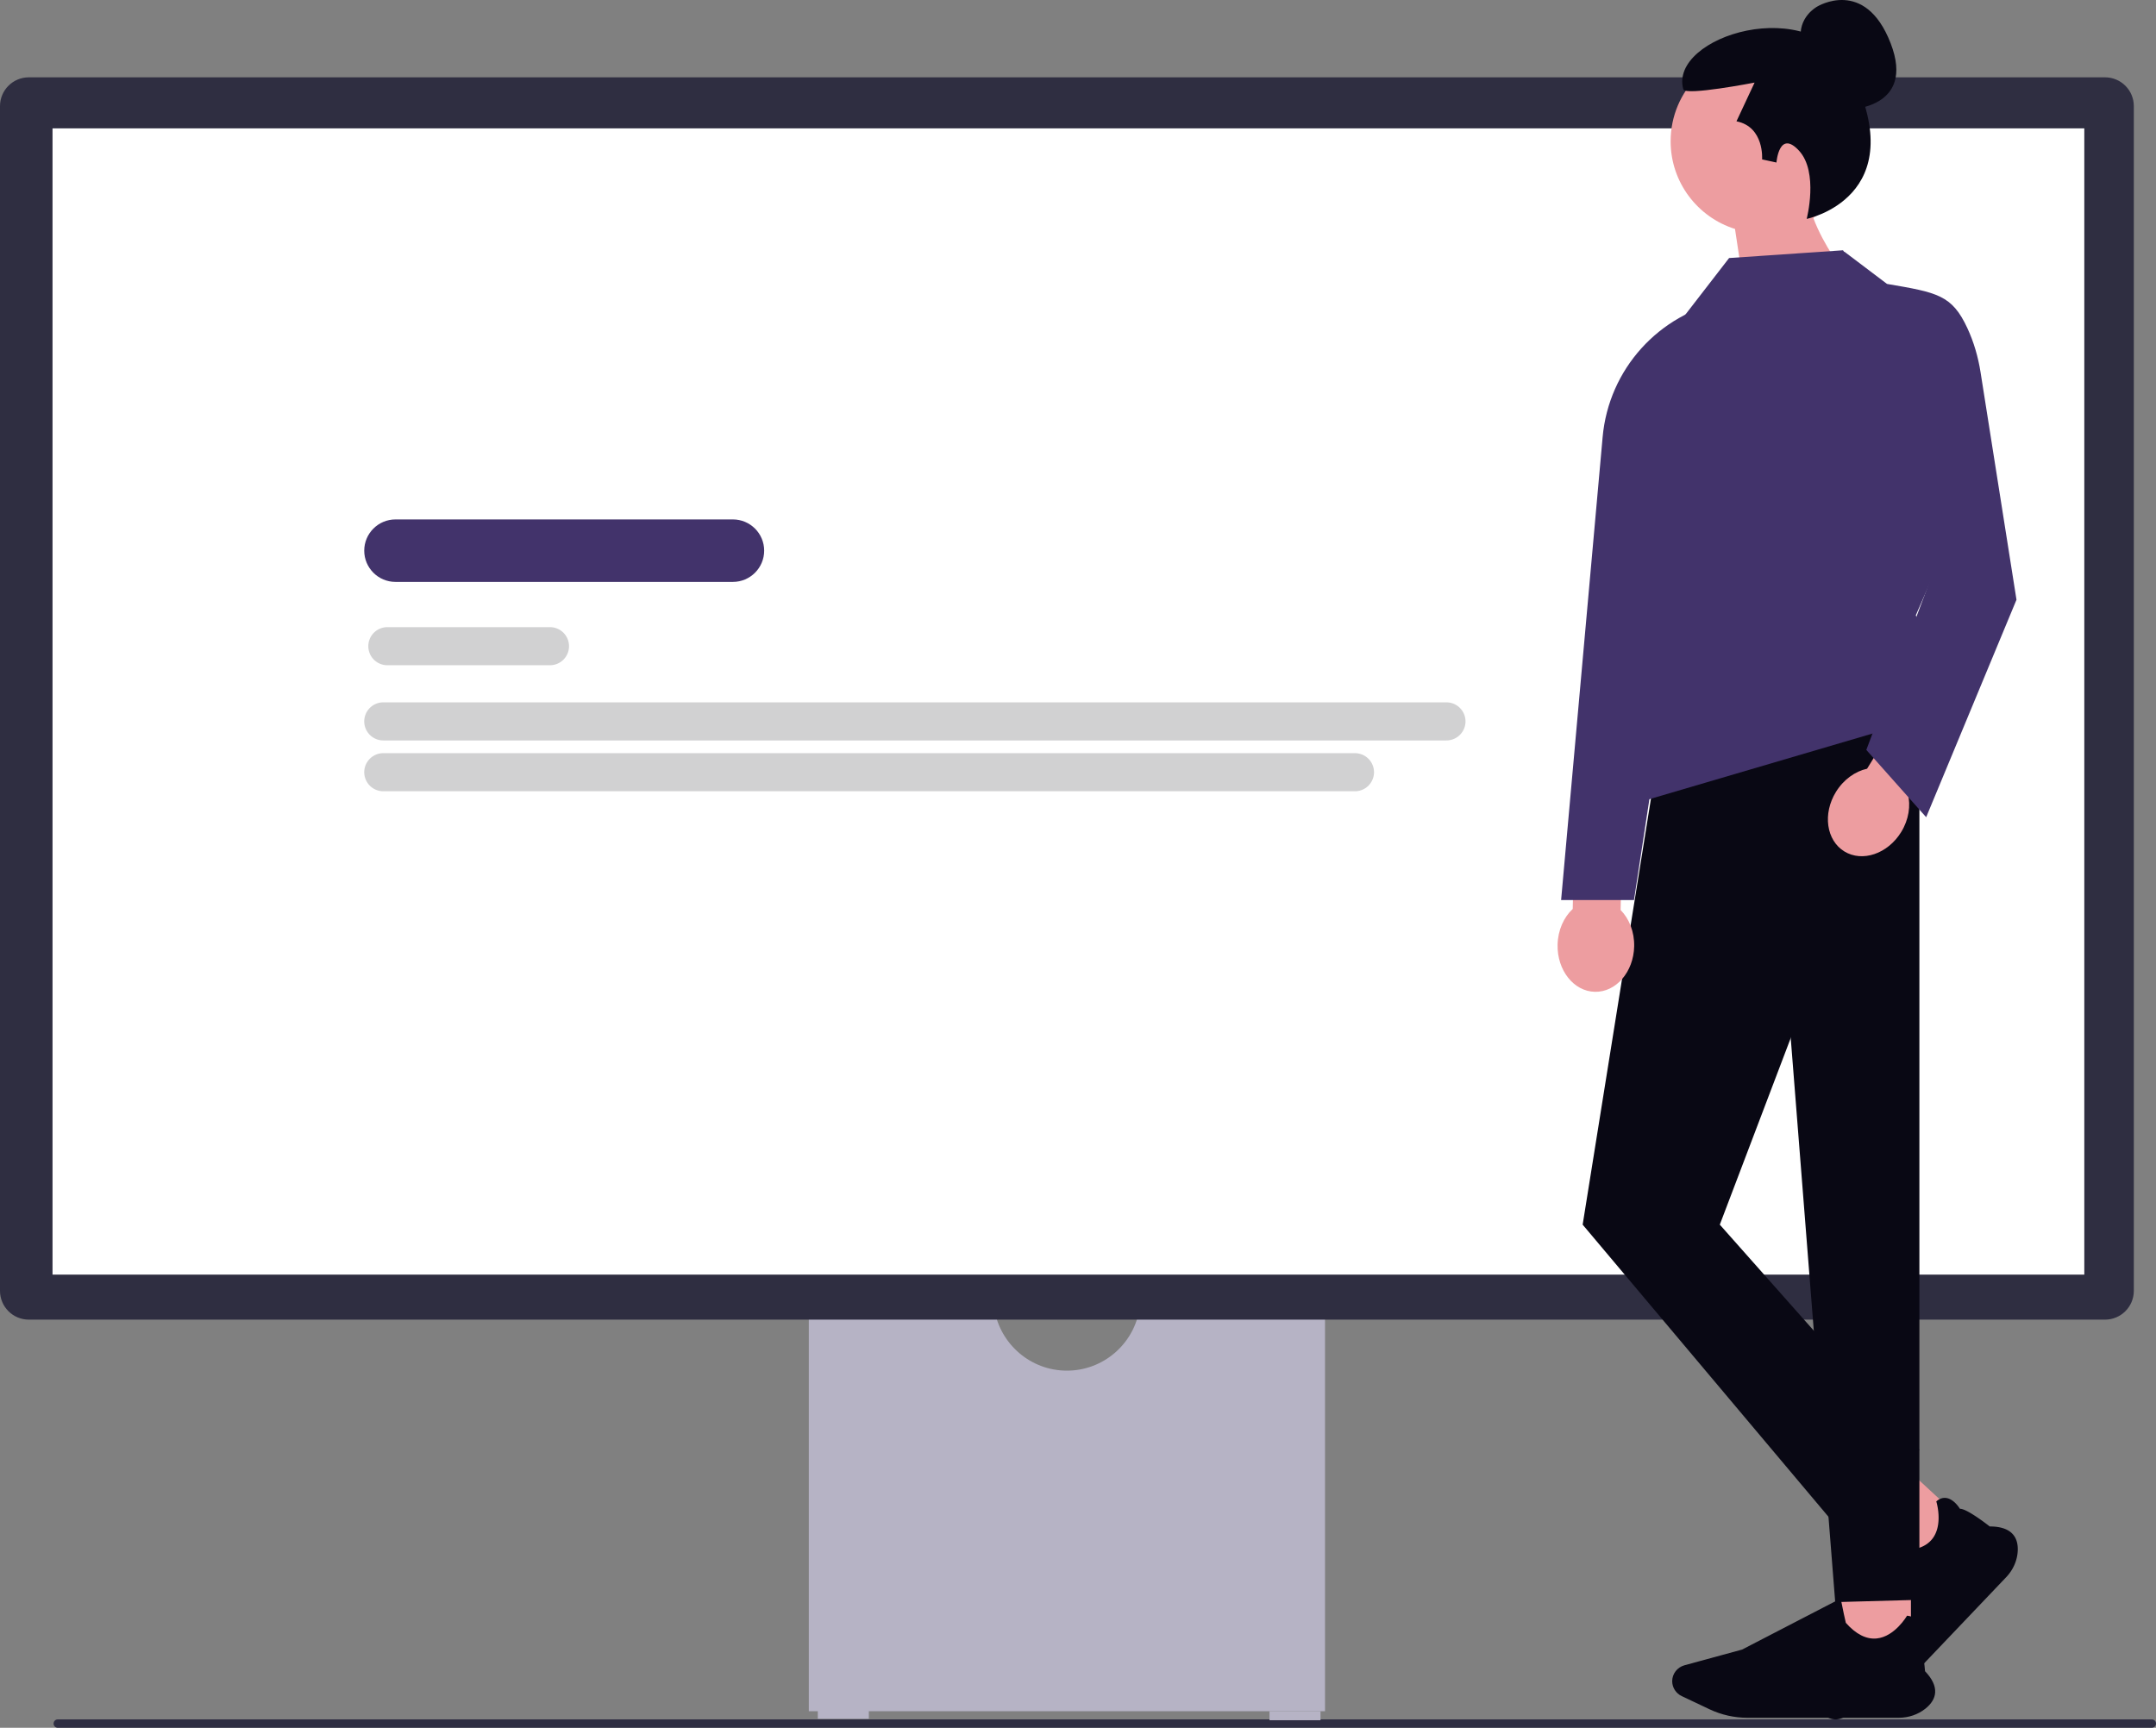 <svg xmlns="http://www.w3.org/2000/svg" width="610.82" height="489.571" viewBox="0 0 610.82 489.571"><rect x="0" y="0" width="610.82" height="489.571" fill="#808080" stroke="none"/><path fill="#2f2e43" d="M15.18 488.38c0 .66.53 1.19 1.19 1.19h593.26c.66 0 1.19-.53 1.19-1.19s-.53-1.19-1.19-1.19H16.37c-.66 0-1.19.53-1.19 1.19Z"/><path fill="#b6b3c5" d="M322.818 370.945c-1.629 9.874-10.221 17.43-20.549 17.43s-18.92-7.556-20.55-17.43h-52.573V484.88h146.246V370.945h-52.574Z"/><path fill="#b6b3c5" d="M231.697 484.455h14.454v2.551h-14.454zM359.662 484.881h14.454v2.551h-14.454z"/><path fill="#2f2e41" d="M596.385 373.92H8.153c-4.496 0-8.153-3.657-8.153-8.152V30.065c0-4.496 3.657-8.154 8.153-8.154h588.232c4.495 0 8.153 3.658 8.153 8.154v335.703c0 4.495-3.658 8.153-8.153 8.153Z"/><path fill="#fff" d="M14.88 36.366h575.629v324.801H14.88z"/><path fill="#d1d1d2" d="M522.121 161.103h-31.41c-2.728 0-4.949-2.22-4.949-4.95s2.22-4.95 4.95-4.95h31.41c2.728 0 4.949 2.22 4.949 4.95s-2.22 4.95-4.95 4.95ZM558.242 161.103h-14.657c-2.73 0-4.95-2.22-4.95-4.95s2.22-4.95 4.95-4.95h14.657c2.73 0 4.95 2.22 4.95 4.95s-2.22 4.95-4.95 4.95Z"/><path fill="#42336b" d="M207.647 164.883h-95.604c-4.88 0-8.851-3.97-8.851-8.851s3.97-8.851 8.85-8.851h95.605c4.88 0 8.85 3.97 8.85 8.85s-3.97 8.852-8.85 8.852Z"/><path fill="#d1d1d2" d="M155.813 188.496H109.74a5.401 5.401 0 0 1-5.395-5.395 5.402 5.402 0 0 1 5.395-5.396h46.074a5.402 5.402 0 0 1 5.396 5.396 5.401 5.401 0 0 1-5.396 5.395ZM409.797 209.805h-301.21c-2.975 0-5.395-2.42-5.395-5.395s2.42-5.396 5.395-5.396h301.21c2.975 0 5.395 2.42 5.395 5.396s-2.42 5.395-5.395 5.395ZM383.88 224.203H108.587a5.402 5.402 0 0 1-5.395-5.395 5.401 5.401 0 0 1 5.395-5.395H383.88a5.401 5.401 0 0 1 5.395 5.395 5.402 5.402 0 0 1-5.395 5.395Z"/><path fill="#ed9da0" d="m557.342 432.037-13.817 14.509-14.726-13.613 13.817-14.509 14.726 13.613z"/><path fill="#090814" d="m568.378 446.897-29.37 30.839a24.78 24.78 0 0 1-9.067 6.022l-8.188 3.121a4.83 4.83 0 0 1-4.966-.952 4.645 4.645 0 0 1-.956-5.591l7.876-14.775 8.405-29.962.091.057c2.287 1.408 5.755 3.52 6.002 3.61 4.352.154 7.468-.94 9.261-3.253 3.129-4.033 1.144-10.471 1.124-10.536l-.016-.05.04-.033c.911-.779 1.872-1.09 2.854-.926 2.086.348 3.578 2.691 3.797 3.052 1.957-.083 7.966 4.624 8.45 5.005 2.95-.008 5.113.692 6.428 2.08 1.15 1.213 1.65 2.936 1.489 5.12-.196 2.626-1.35 5.174-3.254 7.172Z"/><path fill="#ed9da0" d="M521.198 448.741h20.193v19.895h-20.193z"/><path fill="#090814" d="M537.944 486.733H495.02c-3.668 0-7.355-.828-10.662-2.394l-7.913-3.748c-1.636-.774-2.693-2.43-2.693-4.22 0-2.097 1.433-3.952 3.485-4.512l16.325-4.45 27.928-14.463.02.104c.523 2.606 1.332 6.543 1.435 6.782 2.864 3.233 5.806 4.722 8.745 4.429 5.125-.512 8.533-6.344 8.566-6.402l.026-.045.053.005c1.2.122 2.088.6 2.638 1.417 1.17 1.737.456 4.412.339 4.816 1.4 1.35 2.029 8.888 2.077 9.497 2.025 2.114 2.987 4.147 2.86 6.041-.112 1.657-1.044 3.195-2.771 4.572-2.078 1.658-4.754 2.57-7.535 2.57ZM543.788 198.181l-71.553.035-23.85 148.791 71.552 85.044 23.85-21.261-56.546-63.783 56.547-148.826z"/><path fill="#090814" d="m501.496 220.115 42.292-21.934v255.13l-23.851.656-18.441-233.852z"/><path fill="#ed9da0" d="m459.133 257.848.504-23.225-13.56-.294-.504 23.225c-2.53 2.348-4.2 5.998-4.29 10.135-.157 7.24 4.573 13.214 10.564 13.344s10.976-5.634 11.133-12.873c.09-4.138-1.421-7.856-3.847-10.312Z"/><path fill="#090814" d="M523.436 31.03s19.465-.042 12.194-18.798-20.812-10.358-20.812-10.358-5.705 3.014-4.53 9.738"/><path fill="#ed9da0" d="M525.384 40.027c0-14.38-11.657-26.038-26.037-26.038s-26.038 11.657-26.038 26.038c0 11.662 7.668 21.532 18.237 24.847l5.033 33.266 25.66-21.384s-5.543-7.06-8.516-15.022c7.027-4.663 11.661-12.643 11.661-21.707Z"/><path fill="#090814" d="M511.856 62.022s3.458-13.257-2.196-19.352c-5.64-6.082-6.37 3.381-6.37 3.381l-4.07-.885s.708-9.202-7.255-10.795l5.132-10.972s-19.649 3.815-20.19 1.912c-4.261-14.974 36.39-27.765 47.62-4.92 17.466 35.53-12.67 41.631-12.67 41.631Z"/><path fill="#42336b" d="M488.858 85.218c-18.903 3.694-33.092 19.433-34.813 38.617L442.28 255.03h20.648l25.931-169.812Z"/><path fill="#42336b" d="m469.334 189.746-3.215 37.043 87.29-25.673-10.637-26.774 19.806-45.479-40.43-57.949-32.275 2.201-12.47 16.138"/><path fill="#ed9da0" d="m540.519 224.925 12.175-19.784-11.552-7.109-12.175 19.785c-3.37.747-6.656 3.052-8.825 6.576-3.795 6.168-2.734 13.713 2.37 16.854 5.104 3.14 12.318.687 16.113-5.48 2.169-3.525 2.745-7.496 1.894-10.842Z"/><path fill="#42336b" d="m515.547 71.648 7.038-.292 12.033 9.094c14.26 2.432 18.394 3.114 22.763 12.532 1.836 3.958 3.053 8.174 3.733 12.484l10.18 64.475-25.588 61.616-16.956-19.072 18.127-48.173-3.012-11.523"/></svg>